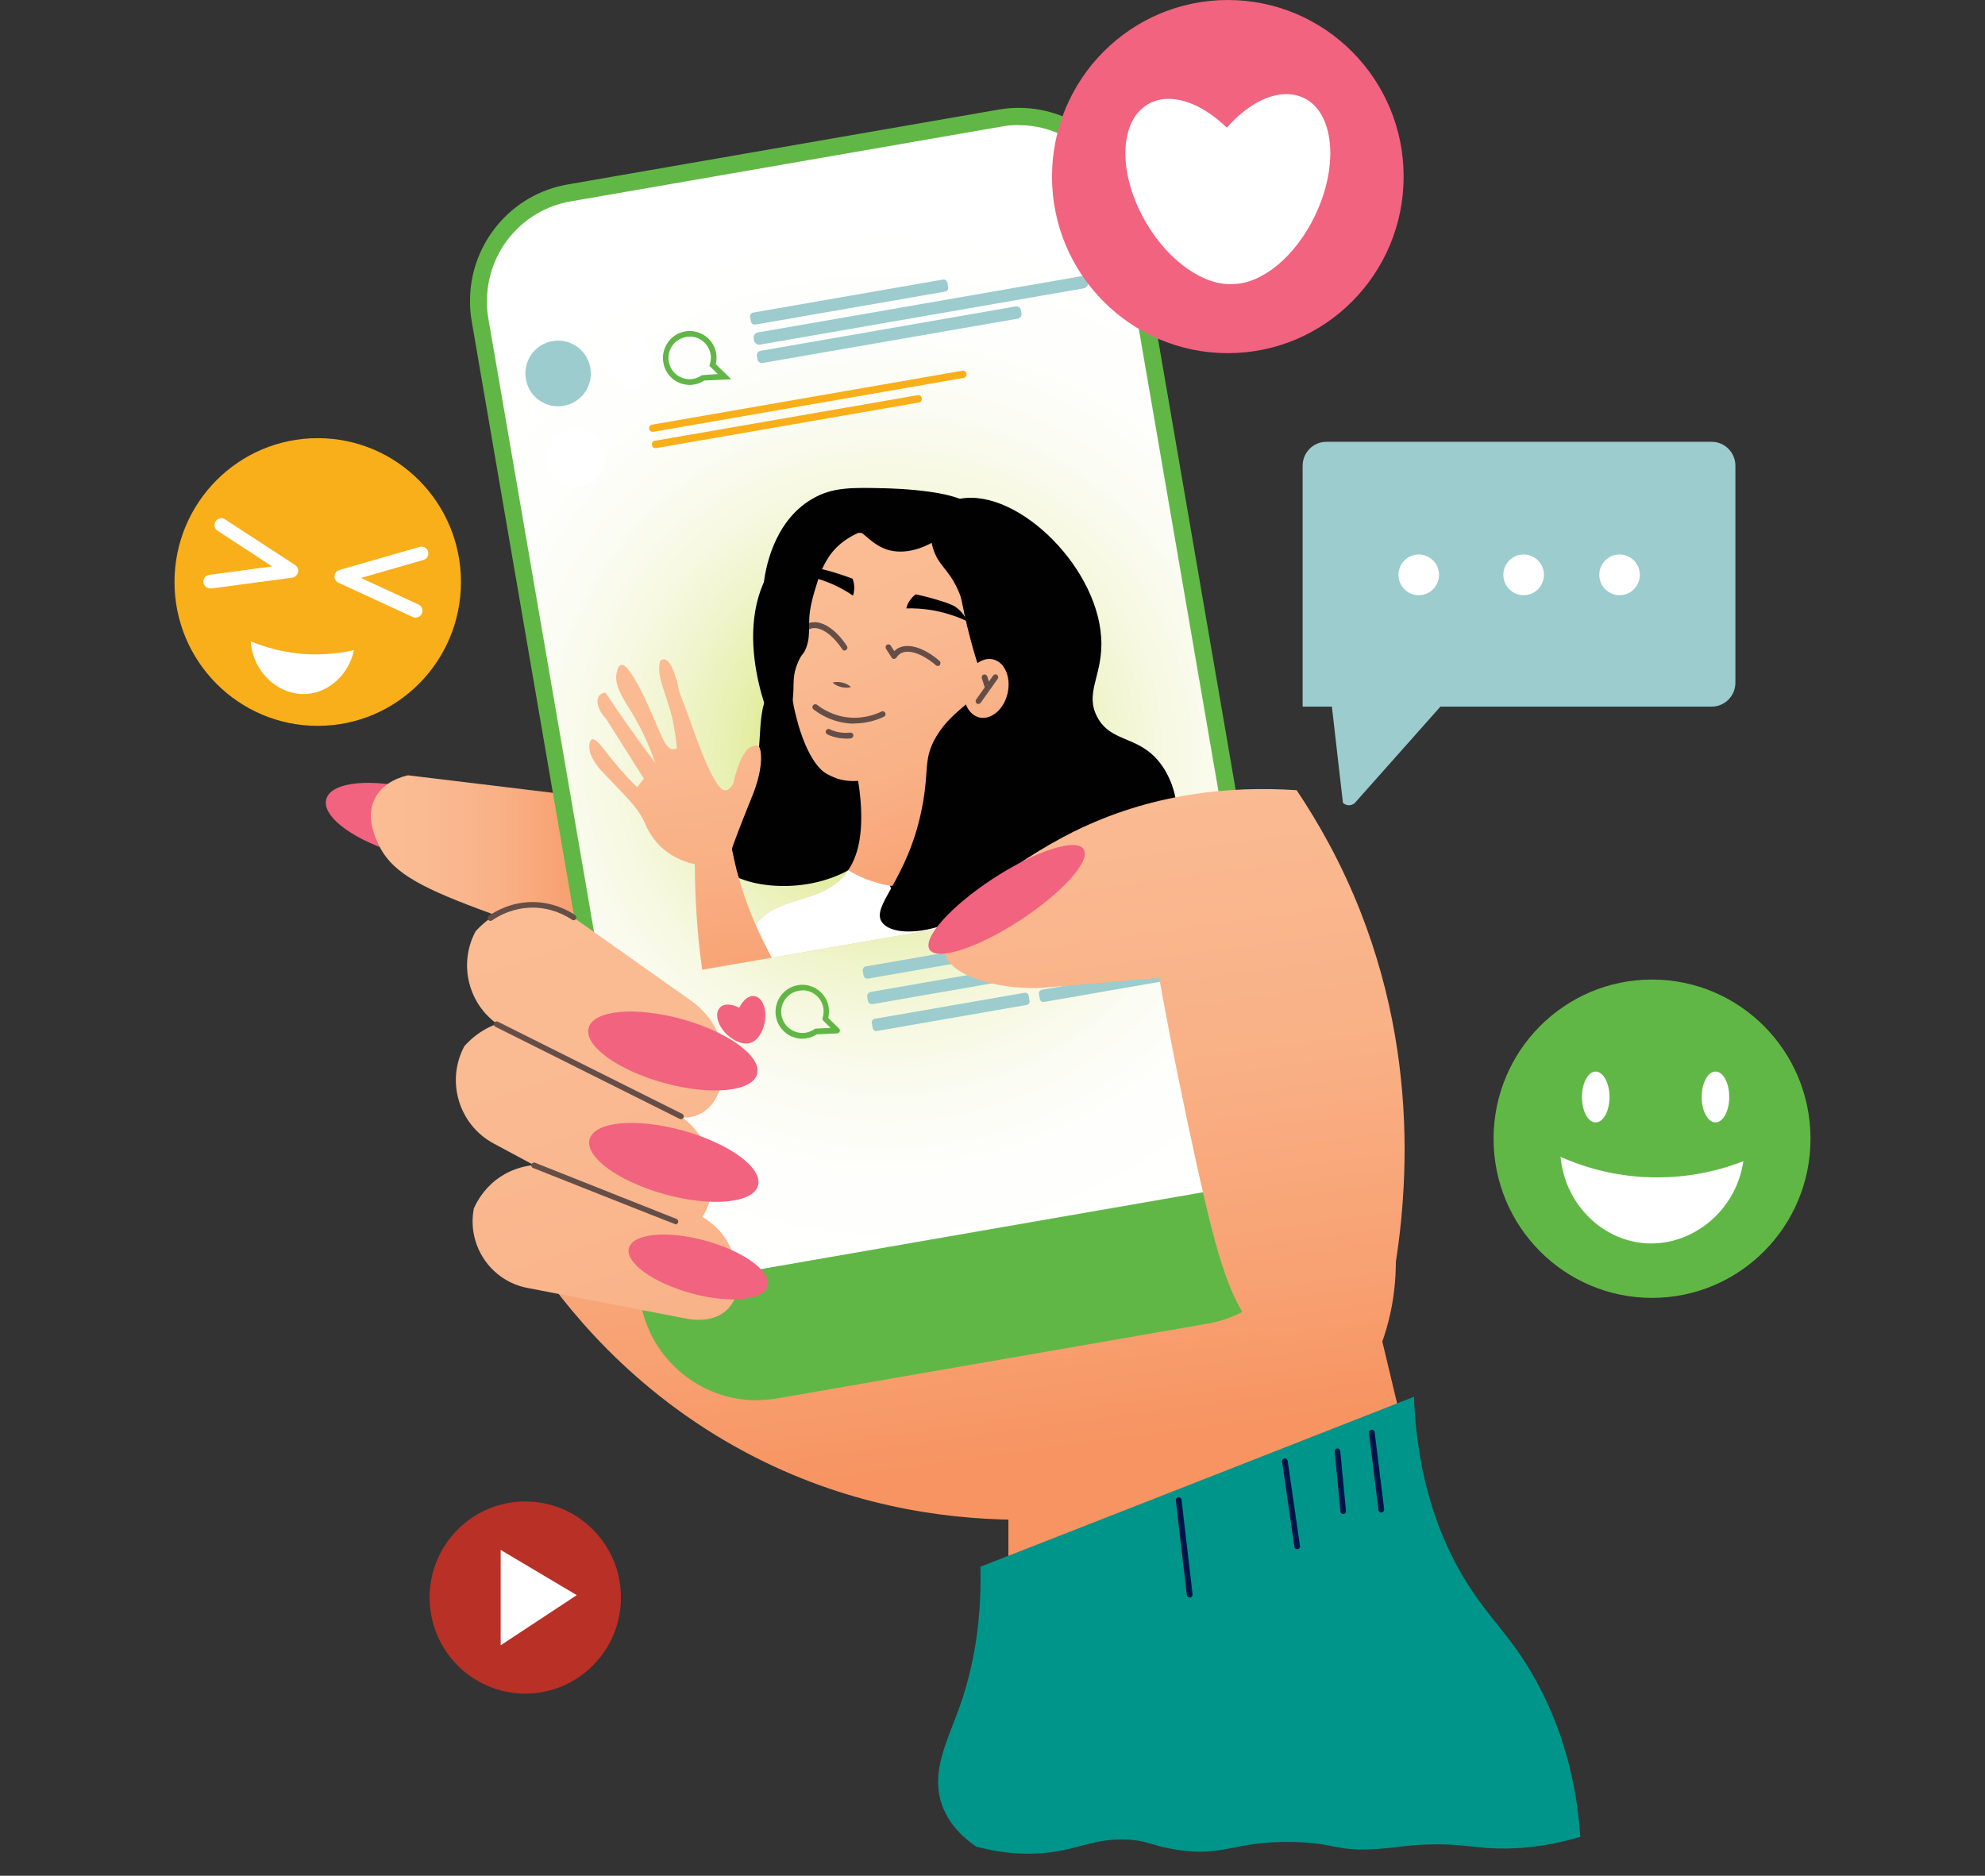 <svg width="91" height="86" viewBox="0 0 91 86" fill="none" xmlns="http://www.w3.org/2000/svg">
<rect x="0" y="0" width="91" height="86" fill="#333333" stroke="none"/>
<path d="M24.081 77.651C26.503 77.651 28.467 75.678 28.467 73.245C28.467 70.812 26.503 68.84 24.081 68.84C21.659 68.84 19.695 70.812 19.695 73.245C19.695 75.678 21.659 77.651 24.081 77.651Z" fill="#B83026"/>
<path d="M26.441 73.136C25.28 73.902 24.113 74.669 22.953 75.435V71.062C24.113 71.751 25.28 72.447 26.441 73.136Z" fill="white"/>
<path d="M60.808 20.256C60.206 20.256 59.718 20.746 59.718 21.351V32.398H61.059C61.225 33.866 61.398 35.341 61.565 36.809C61.584 36.829 61.706 36.938 61.879 36.919C62.007 36.906 62.091 36.835 62.116 36.809C63.425 35.341 64.726 33.866 66.034 32.398H78.467C79.07 32.398 79.557 31.908 79.557 31.303V21.351C79.557 20.746 79.07 20.256 78.467 20.256H60.802H60.808Z" fill="#9CCCCD"/>
<path d="M65.97 26.356C65.97 26.871 65.553 27.29 65.04 27.29C64.527 27.29 64.111 26.871 64.111 26.356C64.111 25.841 64.527 25.422 65.04 25.422C65.553 25.422 65.97 25.841 65.97 26.356Z" fill="white"/>
<path d="M69.849 27.29C70.363 27.29 70.779 26.872 70.779 26.356C70.779 25.84 70.363 25.422 69.849 25.422C69.336 25.422 68.919 25.84 68.919 26.356C68.919 26.872 69.336 27.29 69.849 27.29Z" fill="white"/>
<path d="M75.177 26.356C75.177 26.871 74.761 27.29 74.248 27.29C73.735 27.29 73.318 26.871 73.318 26.356C73.318 25.841 73.735 25.422 74.248 25.422C74.761 25.422 75.177 25.841 75.177 26.356Z" fill="white"/>
<path d="M22.677 38.761C22.459 39.573 20.548 39.753 18.419 39.167C16.284 38.581 14.732 37.454 14.957 36.642C15.175 35.831 17.086 35.65 19.214 36.236C21.35 36.822 22.901 37.95 22.677 38.761Z" fill="#F1637F"/>
<path d="M54.037 68.775C51.736 69.368 43.086 71.313 34.225 66.611C28.909 63.79 25.831 59.81 24.35 57.568C28.23 56.976 32.109 56.383 35.988 55.791L51.998 53.008C55.769 53.292 59.532 53.569 63.303 53.852C63.591 54.644 64.854 58.412 63.001 62.412C60.469 67.867 54.448 68.724 54.044 68.775H54.037Z" fill="url(#paint0_linear_4_1205)"/>
<path d="M27.877 43.566C25.472 42.928 23.478 42.252 21.952 41.679C19.093 40.61 17.9 39.92 17.336 38.684C17.175 38.336 16.765 37.434 17.188 36.603C17.592 35.805 18.509 35.592 18.708 35.547C21.42 35.876 24.132 36.204 26.845 36.532C27.191 38.871 27.531 41.215 27.877 43.553V43.566Z" fill="url(#paint1_linear_4_1205)"/>
<path d="M51.652 9.513L59.398 54.483C59.872 57.221 58.038 59.829 55.307 60.306L35.545 63.739C32.821 64.215 30.224 62.373 29.756 59.636L22.01 14.666C21.959 14.357 21.933 14.047 21.939 13.745C21.965 11.362 23.677 9.268 26.088 8.85L45.849 5.417C48.273 4.998 50.581 6.389 51.409 8.624C51.524 8.908 51.601 9.204 51.652 9.513Z" fill="url(#paint2_radial_4_1205)"/>
<path d="M34.686 64.203C32.109 64.203 29.82 62.335 29.364 59.7L21.625 14.73C21.561 14.376 21.542 14.047 21.548 13.726C21.58 11.123 23.459 8.901 26.024 8.457L45.785 5.024C48.344 4.579 50.876 6.035 51.774 8.483C51.889 8.772 51.973 9.088 52.037 9.442L59.782 54.412C60.289 57.362 58.314 60.177 55.371 60.686L35.61 64.119C35.302 64.17 34.994 64.196 34.686 64.196V64.203ZM46.709 5.732C46.446 5.732 46.183 5.752 45.914 5.803L26.152 9.236C23.959 9.616 22.35 11.516 22.324 13.751C22.311 14.028 22.337 14.299 22.388 14.601L30.134 59.572C30.57 62.09 32.962 63.79 35.475 63.352L55.236 59.919C57.75 59.481 59.443 57.072 59.007 54.554L51.261 9.584C51.21 9.281 51.133 9.017 51.037 8.772C50.357 6.924 48.607 5.739 46.702 5.739L46.709 5.732Z" fill="#61B746"/>
<path d="M41.791 34.832C41.951 37.016 40.579 38.986 38.88 39.908C36.507 41.196 33.25 40.584 32.821 39.341C32.538 38.542 33.68 38.22 34.411 36.114C35.187 33.866 34.43 32.662 35.59 31.18C35.853 30.845 36.366 30.188 37.168 30.027C39.002 29.667 41.592 32.088 41.797 34.832H41.791Z" fill="#010101"/>
<path d="M50.665 41.254L34 44.152C34.032 43.637 34.167 43.057 34.526 42.529C34.565 42.477 34.597 42.432 34.641 42.387C34.744 42.252 34.853 42.136 34.975 42.033C36.026 41.144 37.54 41.312 38.559 40.3L38.61 40.249C38.707 40.146 38.796 40.036 38.88 39.901C39.232 39.392 39.495 38.613 39.482 37.402C39.482 36.945 39.438 36.41 39.341 35.805C39.303 35.592 39.264 35.373 39.219 35.141C39.636 34.935 40.104 34.665 40.579 34.317C40.938 34.053 41.239 33.789 41.509 33.518C42.137 32.913 42.579 32.301 42.881 31.805C42.958 32.372 43.035 32.932 43.112 33.492C43.15 33.789 43.182 34.079 43.227 34.368C43.24 34.478 43.259 34.594 43.272 34.703C43.573 37.621 44.516 38.761 45.388 39.231C46.651 39.901 47.972 39.321 49.273 39.953C49.427 40.023 49.575 40.107 49.722 40.217C50.133 40.507 50.44 40.874 50.665 41.247V41.254Z" fill="url(#paint3_linear_4_1205)"/>
<path d="M40.675 41.563C40.611 41.621 40.521 41.698 40.393 41.775C39.983 42.033 39.611 42.033 39.354 42.027C38.418 42.014 37.553 41.917 37.258 41.879C37.918 41.84 38.585 41.795 39.245 41.756L40.669 41.563H40.675Z" fill="#001449"/>
<path d="M50.665 41.254L34 44.152C34.032 43.637 34.167 43.057 34.526 42.529C34.565 42.477 34.597 42.432 34.641 42.387C34.744 42.252 34.853 42.136 34.975 42.033C36.026 41.144 37.54 41.312 38.559 40.3L38.61 40.249C38.707 40.146 38.796 40.036 38.88 39.901C39.303 40.152 39.963 40.468 40.797 40.61C41.13 40.674 41.489 40.7 41.868 40.687C42.297 40.674 42.695 40.61 43.067 40.513C44.029 40.255 44.817 39.746 45.407 39.238C46.645 39.895 47.965 39.315 49.273 39.946C49.427 40.017 49.575 40.101 49.722 40.21C50.133 40.5 50.44 40.867 50.665 41.241V41.254Z" fill="white"/>
<path d="M35.385 43.907L32.192 44.461C31.948 42.735 31.859 41.105 31.852 39.618C31.852 38.974 31.865 38.362 31.897 37.782C32.372 37.666 32.846 37.544 33.321 37.421C33.34 37.563 33.359 37.763 33.391 38.001C33.43 38.265 33.481 38.581 33.551 38.922C33.59 39.102 33.635 39.283 33.673 39.483C33.731 39.753 33.795 40.004 33.872 40.249C34.09 41.041 34.353 41.737 34.635 42.387C34.872 42.922 35.116 43.418 35.379 43.907H35.385Z" fill="url(#paint4_linear_4_1205)"/>
<path d="M34.782 34.22C34.68 34.124 34.494 34.214 34.404 34.252C34.346 34.291 34.141 34.394 33.904 34.974C33.814 35.186 33.705 35.502 33.622 35.914C33.481 36.185 33.333 36.23 33.231 36.236C33.103 36.23 32.712 36.088 31.762 33.389C31.762 33.389 31.461 32.539 31.141 31.721C31.121 31.605 30.865 30.24 30.435 30.227C30.384 30.227 30.326 30.24 30.262 30.298C30.166 30.665 30.236 31.019 30.365 31.444C30.493 31.863 30.685 32.352 30.833 32.99C30.897 33.293 30.98 33.744 31.032 34.304C30.987 34.33 30.91 34.355 30.807 34.349C30.416 34.259 30.236 33.409 29.614 32.133C29.358 31.586 28.787 30.42 28.473 30.485C28.371 30.504 28.319 30.671 28.3 30.736C28.076 31.38 28.589 32.043 29.012 32.752C29.307 33.248 29.698 33.988 30.044 34.987C29.621 34.426 29.198 33.84 28.768 33.235C28.416 32.732 28.076 32.236 27.749 31.747C27.576 31.786 27.499 31.863 27.466 31.902C27.3 32.127 27.409 32.571 27.794 32.971C28.371 33.879 28.941 34.794 29.518 35.702C29.409 35.837 29.307 35.966 29.211 36.095C28.634 35.534 28.204 35.006 27.902 34.626C27.601 34.246 27.306 33.834 27.133 33.898C27.011 33.95 27.011 34.227 27.018 34.252C27.018 34.581 27.197 34.89 27.531 35.302C28.326 36.114 28.89 36.726 28.999 36.861C29.108 36.99 29.204 37.125 29.204 37.125C29.223 37.151 29.256 37.19 29.288 37.241C29.307 37.273 29.377 37.383 29.454 37.512C29.544 37.679 29.557 37.73 29.627 37.892C29.627 37.892 29.698 38.04 29.845 38.272C30.987 40.094 33.596 39.792 33.385 39.431C33.59 38.684 34.488 36.494 34.488 36.494C35.045 35.116 34.898 34.33 34.782 34.214V34.22Z" fill="url(#paint5_linear_4_1205)"/>
<path d="M36.373 31.006C36.212 31.779 36.373 32.391 36.584 33.177C36.623 33.319 37.078 34.987 37.873 35.463C38.155 35.631 38.456 35.721 38.456 35.721C38.662 35.779 38.867 35.805 39.078 35.811C39.329 35.818 41.31 35.747 42.971 34.562C45.029 33.093 47.234 29.467 45.753 26.71C44.836 25.01 42.938 24.417 42.175 24.224C42.092 24.205 41.996 24.192 41.887 24.172C41.887 24.172 41.477 24.108 41.085 24.108C39.662 24.102 38.771 24.714 38.771 24.714C37.911 25.306 37.52 26.311 37.322 27.142C37.283 27.303 37.251 27.457 37.225 27.599C37.193 27.76 37.168 27.908 37.148 28.037C37.084 28.417 37.078 28.675 36.95 29.222C36.719 30.195 36.495 30.401 36.366 31.006H36.373Z" fill="url(#paint6_linear_4_1205)"/>
<path d="M42.99 30.536C42.99 30.536 42.926 30.523 42.906 30.504C42.278 29.963 41.63 29.744 41.271 29.969C41.207 30.014 41.143 30.072 41.098 30.15C41.073 30.188 41.021 30.201 40.989 30.214C40.944 30.214 40.906 30.195 40.88 30.156C40.791 30.021 40.707 29.886 40.617 29.744C40.579 29.686 40.598 29.602 40.656 29.564C40.72 29.525 40.797 29.544 40.835 29.602C40.887 29.686 40.944 29.77 40.996 29.853C41.041 29.808 41.085 29.776 41.13 29.744C41.586 29.454 42.349 29.673 43.073 30.304C43.124 30.349 43.131 30.433 43.086 30.491C43.06 30.523 43.022 30.536 42.99 30.536Z" fill="#654E47"/>
<path d="M38.726 29.834C38.681 29.834 38.642 29.815 38.617 29.776C38.162 29.087 37.597 28.701 37.187 28.816C37.11 28.842 37.039 28.881 36.969 28.945C36.937 28.977 36.892 28.99 36.847 28.977C36.802 28.965 36.77 28.932 36.757 28.887L36.616 28.424C36.597 28.353 36.636 28.282 36.7 28.256C36.77 28.237 36.841 28.275 36.86 28.34L36.95 28.63C37.001 28.597 37.052 28.578 37.11 28.559C37.629 28.398 38.303 28.823 38.828 29.622C38.867 29.68 38.848 29.763 38.79 29.802C38.771 29.815 38.745 29.821 38.719 29.821L38.726 29.834Z" fill="#654E47"/>
<path d="M44.343 28.488C43.996 28.32 43.496 28.127 42.881 28.005C42.355 27.902 41.893 27.883 41.547 27.895C41.566 27.825 41.592 27.747 41.63 27.663C41.733 27.464 41.874 27.329 41.977 27.251C42.393 27.335 42.74 27.432 42.99 27.509C43.599 27.689 43.753 27.786 43.855 27.863C44.131 28.069 44.272 28.327 44.343 28.494V28.488Z" fill="#010101"/>
<path d="M37.54 26.066C37.501 26.227 37.469 26.382 37.444 26.523C37.597 26.569 37.751 26.62 37.918 26.684C38.418 26.878 38.816 27.11 39.104 27.309C39.13 27.238 39.149 27.161 39.155 27.064C39.181 26.839 39.13 26.652 39.085 26.53C38.681 26.382 38.341 26.272 38.091 26.201C37.847 26.131 37.674 26.092 37.54 26.066Z" fill="#010101"/>
<path d="M39.014 31.502C38.892 31.386 38.758 31.335 38.617 31.296C38.476 31.264 38.328 31.251 38.168 31.296C38.29 31.412 38.425 31.464 38.566 31.502C38.707 31.534 38.854 31.547 39.014 31.502Z" fill="#654E47"/>
<path d="M38.758 33.86C38.578 33.86 38.405 33.834 38.239 33.789C38.13 33.757 38.02 33.718 37.924 33.666C37.86 33.634 37.835 33.557 37.867 33.492C37.899 33.428 37.976 33.402 38.04 33.434C38.123 33.48 38.219 33.512 38.309 33.538C38.521 33.596 38.745 33.615 38.976 33.589C39.046 33.583 39.111 33.634 39.123 33.705C39.13 33.776 39.078 33.84 39.008 33.853C38.925 33.866 38.841 33.866 38.764 33.866L38.758 33.86Z" fill="#654E47"/>
<path d="M41.868 40.7C41.752 40.957 41.528 41.099 41.297 41.06C40.97 41.009 40.803 40.635 40.791 40.61L41.861 40.693L41.868 40.7Z" fill="#001449"/>
<path d="M41.951 41.421C42.06 41.46 42.22 41.505 42.425 41.544C43.105 41.672 43.657 41.569 44.041 41.492C45.426 41.215 46.696 40.867 47.119 40.751L44.125 41.196L41.951 41.415V41.421Z" fill="#001449"/>
<path d="M39.168 33.177C38.995 33.177 38.809 33.164 38.617 33.125C38.142 33.035 37.687 32.829 37.296 32.526C37.238 32.481 37.225 32.398 37.27 32.34C37.315 32.282 37.399 32.269 37.456 32.314C37.815 32.591 38.232 32.778 38.662 32.861C39.45 33.009 40.098 32.778 40.412 32.623C40.476 32.591 40.553 32.623 40.585 32.687C40.617 32.752 40.585 32.829 40.521 32.861C40.252 32.99 39.765 33.17 39.162 33.17L39.168 33.177Z" fill="#654E47"/>
<path d="M43.875 23.625C44.029 24.057 42.509 25.422 41.066 25.28C39.822 25.158 39.547 24.012 38.405 23.921C36.931 23.799 35.687 25.577 35.481 25.873C33.359 28.907 35.404 33.306 35.623 33.75C35.988 33.215 36.167 32.745 36.264 32.417C36.495 31.631 36.232 31.161 36.584 30.356C36.77 29.931 36.828 30.047 36.963 29.686C37.206 29.016 36.982 28.649 37.2 27.663C37.238 27.483 37.283 27.316 37.328 27.155C37.475 26.684 37.553 26.388 37.681 26.105C37.783 25.892 37.924 25.596 38.174 25.293C38.546 24.849 38.957 24.63 39.162 24.52C40.322 23.909 43.676 23.045 43.881 23.631L43.875 23.625Z" fill="#010101"/>
<path d="M44.618 23.406C44.695 23.921 43.695 24.61 42.772 24.855C41.457 25.197 40.681 24.533 39.514 24.437C38.482 24.353 36.988 24.688 35.02 26.691C35.084 26.195 35.417 23.953 37.206 22.891C38.149 22.324 39.066 22.35 40.598 22.388C40.912 22.395 44.477 22.485 44.625 23.413L44.618 23.406Z" fill="#010101"/>
<path d="M53.23 39.753C52.364 40.526 51.389 40.526 51.389 40.526C50.466 40.487 50.081 39.792 49.273 39.965C48.632 40.107 48.594 40.603 48.017 40.629C47.35 40.661 47.132 39.869 46.491 39.843C45.766 39.817 45.503 40.854 44.599 41.634C43.272 42.78 40.989 43.025 40.444 42.297C39.88 41.55 41.618 40.384 42.272 37.022C42.611 35.27 42.31 34.794 42.926 33.763C43.746 32.398 44.843 32.262 44.965 31.135C45.003 30.762 44.881 30.813 44.458 29.183C44.041 27.599 44.169 27.599 43.913 27.039C43.458 26.04 43.009 25.95 42.759 25.094C42.573 24.45 42.644 23.87 42.721 23.49C43.073 23.206 43.503 22.962 44.022 22.865C46.696 22.382 50.498 26.137 50.492 29.531C50.492 31.045 49.735 31.799 50.299 32.868C50.928 34.066 52.172 33.699 53.165 34.961C54.326 36.436 54.166 38.89 53.223 39.734L53.23 39.753Z" fill="#010101"/>
<path d="M46.189 31.799C46.016 32.533 45.433 33.022 44.894 32.894C44.355 32.765 44.06 32.063 44.234 31.328C44.407 30.594 44.99 30.105 45.529 30.233C46.068 30.362 46.362 31.064 46.189 31.799Z" fill="url(#paint7_linear_4_1205)"/>
<path d="M44.856 32.282C44.856 32.282 44.804 32.275 44.779 32.256C44.721 32.211 44.708 32.133 44.747 32.075L45.529 30.974C45.574 30.916 45.651 30.897 45.708 30.942C45.766 30.987 45.779 31.064 45.74 31.122L44.958 32.224C44.933 32.262 44.894 32.275 44.849 32.275L44.856 32.282Z" fill="#654E47"/>
<path d="M45.272 31.625C45.215 31.625 45.163 31.592 45.151 31.534L45.01 31.096C44.99 31.026 45.022 30.955 45.093 30.929C45.163 30.91 45.234 30.942 45.26 31.013L45.401 31.451C45.42 31.522 45.388 31.592 45.317 31.618C45.304 31.618 45.292 31.625 45.279 31.625H45.272Z" fill="#654E47"/>
<path d="M27.717 20.785C27.838 21.506 27.358 22.189 26.639 22.318C25.921 22.44 25.242 21.957 25.113 21.235C24.991 20.514 25.472 19.831 26.191 19.703C26.909 19.58 27.588 20.063 27.717 20.785Z" fill="white"/>
<path d="M44.176 17.326L29.948 19.799C29.858 19.812 29.768 19.754 29.756 19.664C29.743 19.574 29.8 19.484 29.89 19.471L44.118 16.997C44.208 16.985 44.298 17.043 44.311 17.133C44.323 17.223 44.266 17.313 44.176 17.326Z" fill="#F9AF1A"/>
<path d="M42.131 18.453L30.07 20.546C29.986 20.559 29.903 20.501 29.89 20.418C29.871 20.308 29.929 20.224 30.012 20.211L42.073 18.118C42.156 18.105 42.24 18.163 42.252 18.247C42.272 18.356 42.214 18.44 42.131 18.453Z" fill="#F9AF1A"/>
<path d="M48.393 42.797L39.7 44.308C39.602 44.325 39.536 44.418 39.553 44.517L39.588 44.72C39.605 44.818 39.698 44.884 39.796 44.867L48.489 43.355C48.587 43.338 48.653 43.245 48.636 43.147L48.601 42.944C48.584 42.845 48.491 42.78 48.393 42.797Z" fill="#9CCCCD"/>
<path d="M51.386 43.484L39.925 45.477C39.813 45.496 39.738 45.603 39.758 45.715L39.784 45.867C39.803 45.979 39.909 46.055 40.021 46.035L51.482 44.042C51.593 44.023 51.668 43.916 51.649 43.804L51.623 43.652C51.603 43.54 51.497 43.465 51.386 43.484Z" fill="#9CCCCD"/>
<path d="M46.971 45.517L40.097 46.712C40.01 46.727 39.951 46.811 39.966 46.898L40.008 47.139C40.023 47.227 40.106 47.286 40.193 47.271L47.067 46.075C47.154 46.06 47.213 45.977 47.198 45.889L47.156 45.648C47.141 45.56 47.058 45.502 46.971 45.517Z" fill="#9CCCCD"/>
<path d="M54.634 44.185L47.76 45.38C47.673 45.395 47.615 45.479 47.63 45.566L47.671 45.808C47.686 45.895 47.769 45.954 47.856 45.939L54.73 44.744C54.818 44.728 54.876 44.645 54.861 44.557L54.819 44.316C54.804 44.229 54.721 44.17 54.634 44.185Z" fill="#9CCCCD"/>
<path d="M51.871 43.398L56.092 42.664C56.161 42.652 56.228 42.699 56.24 42.769L56.293 43.073C56.305 43.143 56.258 43.21 56.188 43.222L51.968 43.956C51.898 43.968 51.831 43.921 51.819 43.851L51.767 43.546C51.755 43.477 51.802 43.41 51.871 43.398Z" fill="#4A3EE1"/>
<path d="M55.887 41.557L49.045 42.746C48.968 42.76 48.917 42.833 48.93 42.91L48.957 43.069C48.971 43.146 49.044 43.198 49.12 43.184L55.963 41.995C56.039 41.981 56.091 41.908 56.078 41.831L56.05 41.672C56.037 41.595 55.964 41.543 55.887 41.557Z" fill="#4A3EE1"/>
<path d="M34.603 45.672C34.334 45.627 34.058 45.846 33.891 46.207C33.545 46.02 33.186 46.001 33 46.2C32.75 46.471 32.897 47.025 33.333 47.437C33.693 47.778 34.129 47.913 34.411 47.81C34.699 47.727 34.968 47.353 35.058 46.87C35.167 46.278 34.956 45.736 34.597 45.672H34.603Z" fill="#F1637F"/>
<path d="M36.783 47.624C36.193 47.624 35.674 47.199 35.571 46.6C35.456 45.93 35.905 45.286 36.571 45.17C36.898 45.112 37.219 45.189 37.488 45.376C37.758 45.569 37.937 45.852 37.989 46.175C38.014 46.336 38.008 46.503 37.969 46.67L38.463 47.154C38.501 47.192 38.514 47.244 38.495 47.295C38.476 47.347 38.431 47.379 38.38 47.379L37.444 47.424C37.302 47.514 37.148 47.579 36.988 47.604C36.918 47.617 36.847 47.624 36.777 47.624H36.783ZM36.783 45.414C36.725 45.414 36.674 45.414 36.616 45.427C36.09 45.517 35.731 46.026 35.828 46.554C35.917 47.083 36.43 47.437 36.95 47.347C37.084 47.321 37.213 47.27 37.334 47.186C37.354 47.173 37.379 47.166 37.405 47.16L38.078 47.128L37.745 46.799C37.706 46.767 37.694 46.715 37.713 46.664C37.758 46.509 37.77 46.361 37.745 46.213C37.7 45.956 37.559 45.73 37.347 45.582C37.181 45.466 36.988 45.402 36.789 45.402L36.783 45.414Z" fill="#61B746"/>
<path d="M32.224 46.844C32.365 47.662 31.82 48.442 31 48.583C30.179 48.725 29.409 48.178 29.268 47.353C29.127 46.529 29.672 45.756 30.493 45.614C31.307 45.472 32.083 46.02 32.224 46.844Z" fill="#4A3EE1"/>
<path d="M34.537 14.329L43.224 12.819C43.326 12.801 43.416 12.87 43.432 12.966L43.466 13.162C43.483 13.264 43.414 13.354 43.32 13.371L34.632 14.881C34.531 14.899 34.441 14.829 34.425 14.734L34.391 14.538C34.373 14.436 34.443 14.346 34.537 14.329Z" fill="#9CCCCD"/>
<path d="M49.594 12.66L34.747 15.242C34.618 15.264 34.531 15.388 34.554 15.517L34.569 15.606C34.591 15.736 34.714 15.823 34.843 15.8L49.69 13.219C49.819 13.196 49.906 13.073 49.884 12.943L49.868 12.854C49.846 12.725 49.723 12.638 49.594 12.66Z" fill="#9CCCCD"/>
<path d="M46.558 14.051L34.87 16.084C34.755 16.104 34.678 16.214 34.697 16.329L34.721 16.469C34.741 16.585 34.851 16.662 34.966 16.642L46.654 14.61C46.77 14.59 46.847 14.48 46.827 14.364L46.803 14.225C46.783 14.109 46.673 14.031 46.558 14.051Z" fill="#9CCCCD"/>
<path d="M29.435 15.696C29.166 15.651 28.89 15.87 28.723 16.231C28.377 16.044 28.018 16.025 27.832 16.224C27.582 16.495 27.729 17.049 28.165 17.461C28.524 17.802 28.96 17.938 29.243 17.835C29.531 17.751 29.8 17.377 29.89 16.894C29.999 16.302 29.788 15.761 29.429 15.696H29.435Z" fill="white"/>
<path d="M31.615 17.648C31.365 17.648 31.121 17.571 30.91 17.422C30.64 17.229 30.461 16.946 30.41 16.624C30.294 15.954 30.743 15.31 31.41 15.194C32.077 15.078 32.718 15.529 32.833 16.199C32.859 16.36 32.852 16.527 32.814 16.695L33.526 17.39L32.288 17.448C32.147 17.538 31.993 17.603 31.833 17.629C31.762 17.642 31.692 17.648 31.621 17.648H31.615ZM31.615 15.439C31.564 15.439 31.506 15.439 31.448 15.452C30.922 15.542 30.564 16.051 30.66 16.579C30.704 16.836 30.846 17.062 31.057 17.21C31.269 17.358 31.532 17.416 31.782 17.371C31.916 17.345 32.045 17.294 32.166 17.21C32.199 17.191 32.91 17.152 32.91 17.152L32.519 16.772L32.545 16.695C32.59 16.54 32.602 16.392 32.577 16.244C32.493 15.767 32.083 15.432 31.621 15.432L31.615 15.439Z" fill="#61B746"/>
<path d="M27.063 16.869C27.204 17.687 26.659 18.466 25.838 18.608C25.024 18.749 24.248 18.202 24.107 17.377C23.966 16.559 24.511 15.78 25.331 15.638C26.146 15.497 26.922 16.044 27.063 16.869Z" fill="#9CCCCD"/>
<path d="M59.302 53.942L59.398 54.483C59.872 57.221 58.038 59.829 55.307 60.306L35.545 63.739C32.821 64.215 30.224 62.373 29.756 59.636L29.659 59.095L59.302 53.942Z" fill="#61B746"/>
<path d="M53.14 44.835C51.402 44.983 49.664 45.131 47.927 45.279C46.196 45.427 43.669 44.893 43.304 43.733C42.81 42.162 46.51 39.489 49.171 38.156C52.742 36.371 56.391 36.024 59.443 36.23C60.475 37.769 61.507 39.611 62.36 41.775C65.412 49.524 64.348 56.731 63.501 60.402C62.835 61.201 62.161 61.993 61.495 62.792C60.712 62.715 59.539 62.489 58.423 61.723C56.621 60.48 55.993 58.502 54.865 53.414C54.32 50.941 53.723 48.062 53.14 44.828V44.835Z" fill="url(#paint8_linear_4_1205)"/>
<path d="M29.967 50.831L23.145 47.166C21.548 46.31 20.946 44.313 21.798 42.709C22.029 42.445 22.51 41.969 23.273 41.692C24.485 41.254 25.549 41.634 25.844 41.75C27.806 43.141 29.768 44.526 31.73 45.917C32.032 46.142 32.795 46.767 33.071 47.843C33.34 48.912 33.167 50.593 32.032 51.102C31.141 51.501 30.153 50.941 29.967 50.831Z" fill="url(#paint9_linear_4_1205)"/>
<path d="M29.454 56.093L22.632 52.429C21.035 51.572 20.433 49.575 21.285 47.971C21.516 47.707 21.997 47.231 22.76 46.954C23.972 46.516 25.036 46.896 25.331 47.012C27.293 48.403 29.256 49.788 31.218 51.179C31.519 51.404 32.282 52.029 32.558 53.105C32.827 54.174 32.654 55.855 31.519 56.364C30.628 56.763 29.64 56.203 29.454 56.093Z" fill="url(#paint10_linear_4_1205)"/>
<path d="M31.346 60.435L24.177 59.05C22.497 58.728 21.401 57.098 21.721 55.411C21.856 55.108 22.157 54.541 22.767 54.077C23.735 53.343 24.799 53.382 25.101 53.408C27.255 54.11 29.409 54.805 31.564 55.507C31.897 55.623 32.763 55.977 33.308 56.866C33.846 57.755 34.167 59.32 33.282 60.093C32.59 60.705 31.544 60.48 31.346 60.428V60.435Z" fill="url(#paint11_linear_4_1205)"/>
<path d="M67.586 79.126C60.469 79.905 53.351 80.685 46.228 81.464C46.228 76.859 46.228 72.254 46.228 67.648C51.851 65.214 57.468 62.773 63.091 60.338C64.585 66.599 66.085 72.865 67.579 79.126H67.586Z" fill="url(#paint12_linear_4_1205)"/>
<path d="M49.677 38.935C50.017 39.463 48.716 40.919 46.766 42.194C44.817 43.463 42.958 44.068 42.618 43.54C42.278 43.012 43.58 41.556 45.529 40.281C47.478 39.012 49.337 38.407 49.677 38.935Z" fill="#F1637F"/>
<path d="M34.706 49.247C34.488 50.058 32.577 50.239 30.448 49.653C28.313 49.066 26.761 47.939 26.986 47.128C27.204 46.316 29.114 46.136 31.243 46.722C33.378 47.308 34.93 48.435 34.706 49.247Z" fill="#F1637F"/>
<path d="M34.75 54.354C34.532 55.166 32.622 55.346 30.493 54.76C28.358 54.174 26.806 53.047 27.03 52.235C27.248 51.424 29.159 51.243 31.288 51.83C33.417 52.416 34.975 53.543 34.75 54.354Z" fill="#F1637F"/>
<path d="M35.193 58.96C35.013 59.623 33.442 59.778 31.686 59.294C29.929 58.812 28.653 57.884 28.832 57.221C29.012 56.557 30.583 56.403 32.34 56.886C34.096 57.369 35.372 58.296 35.193 58.96Z" fill="#F1637F"/>
<path d="M31.218 51.314C31.218 51.314 31.179 51.314 31.16 51.301L22.709 47.076C22.645 47.044 22.619 46.967 22.651 46.902C22.683 46.838 22.767 46.812 22.824 46.844L31.275 51.07C31.339 51.102 31.365 51.179 31.333 51.243C31.307 51.288 31.262 51.314 31.218 51.314Z" fill="#654E47"/>
<path d="M30.967 56.132C30.922 56.126 24.434 53.549 24.434 53.549C24.37 53.523 24.331 53.446 24.363 53.382C24.389 53.317 24.472 53.285 24.53 53.311L31.012 55.887C31.076 55.913 31.115 55.99 31.083 56.055C31.064 56.106 31.012 56.139 30.961 56.139L30.967 56.132Z" fill="#654E47"/>
<path d="M22.491 42.226C22.452 42.226 22.407 42.207 22.382 42.168C22.343 42.11 22.356 42.027 22.414 41.988C22.747 41.756 23.44 41.37 24.382 41.357C25.338 41.357 26.03 41.73 26.364 41.956C26.421 41.994 26.441 42.078 26.402 42.136C26.364 42.194 26.28 42.213 26.223 42.168C25.915 41.962 25.274 41.614 24.415 41.614C23.517 41.621 22.876 41.981 22.568 42.194C22.549 42.207 22.517 42.22 22.491 42.22V42.226Z" fill="#654E47"/>
<path d="M72.465 84.214C70.689 84.742 69.278 84.794 68.291 84.736C67.49 84.691 67.073 84.575 65.97 84.562C64.617 84.556 64.085 84.717 63.033 84.781C61.206 84.891 61.219 84.485 59.237 84.453C56.519 84.407 56.108 85.168 53.884 84.8C52.729 84.614 52.627 84.375 51.601 84.343C50.158 84.298 49.543 84.755 48.145 84.929C47.382 85.026 46.234 85.058 44.753 84.665C44.208 84.291 43.516 83.686 43.188 82.765C42.65 81.258 43.426 79.834 43.971 78.314C44.496 76.852 45.022 74.714 44.945 71.835C51.569 69.239 58.199 66.644 64.822 64.041C64.963 67.861 66.015 70.437 66.964 72.099C68.156 74.179 69.214 74.862 70.426 77.071C71.907 79.77 72.324 82.404 72.446 84.208L72.465 84.214Z" fill="#00958A"/>
<path d="M54.538 73.245C54.474 73.245 54.416 73.194 54.409 73.129L53.903 68.788C53.896 68.718 53.948 68.653 54.018 68.64C54.082 68.64 54.153 68.685 54.166 68.756L54.672 73.097C54.679 73.168 54.627 73.233 54.557 73.245H54.544H54.538Z" fill="#001449"/>
<path d="M59.468 71.03C59.404 71.03 59.346 70.985 59.34 70.92L58.776 67.017C58.763 66.946 58.814 66.882 58.885 66.869C58.949 66.856 59.02 66.908 59.032 66.978L59.597 70.882C59.609 70.953 59.558 71.017 59.488 71.03C59.488 71.03 59.475 71.03 59.468 71.03Z" fill="#001449"/>
<path d="M61.578 69.42C61.514 69.42 61.456 69.368 61.45 69.304L61.187 66.553C61.18 66.483 61.232 66.418 61.302 66.412C61.366 66.405 61.437 66.457 61.443 66.528L61.706 69.278C61.712 69.349 61.661 69.413 61.591 69.42C61.591 69.42 61.584 69.42 61.578 69.42Z" fill="#001449"/>
<path d="M63.322 69.349C63.258 69.349 63.2 69.297 63.194 69.233L62.758 65.697C62.751 65.626 62.803 65.561 62.873 65.549C62.956 65.549 63.008 65.594 63.02 65.665L63.456 69.201C63.463 69.271 63.412 69.336 63.341 69.349C63.341 69.349 63.328 69.349 63.322 69.349Z" fill="#001449"/>
<path d="M83 52.21C83 56.242 79.749 59.507 75.735 59.507C71.722 59.507 68.471 56.242 68.471 52.21C68.471 48.178 71.722 44.912 75.735 44.912C79.749 44.912 83 48.178 83 52.21Z" fill="#61B746"/>
<path d="M79.922 53.24C79.576 55.597 77.454 57.227 75.274 56.989C73.337 56.776 71.734 55.127 71.542 53.041C72.369 53.408 73.696 53.878 75.389 53.968C77.415 54.077 79.018 53.594 79.922 53.24Z" fill="white"/>
<path d="M73.786 50.297C73.786 50.941 73.504 51.462 73.151 51.462C72.799 51.462 72.523 50.941 72.523 50.297C72.523 49.653 72.805 49.131 73.151 49.131C73.498 49.131 73.786 49.653 73.786 50.297Z" fill="white"/>
<path d="M79.275 50.297C79.275 50.941 78.993 51.462 78.646 51.462C78.3 51.462 78.011 50.941 78.011 50.297C78.011 49.653 78.294 49.131 78.646 49.131C78.999 49.131 79.275 49.653 79.275 50.297Z" fill="white"/>
<path d="M14.566 33.28C18.192 33.28 21.132 30.327 21.132 26.684C21.132 23.042 18.192 20.089 14.566 20.089C10.94 20.089 8 23.042 8 26.684C8 30.327 10.94 33.28 14.566 33.28Z" fill="#F9AF1A"/>
<path d="M11.495 29.402C11.591 30.845 12.796 31.895 14.046 31.818C15.072 31.753 15.989 30.935 16.227 29.808C15.688 29.931 14.963 30.034 14.098 29.995C12.976 29.937 12.078 29.647 11.495 29.402Z" fill="white"/>
<path d="M19.048 28.314C19.003 28.314 18.958 28.308 18.919 28.288L15.515 26.717C15.399 26.659 15.322 26.536 15.335 26.407C15.348 26.279 15.438 26.163 15.56 26.131L19.24 25.074C19.407 25.029 19.58 25.126 19.625 25.287C19.676 25.454 19.58 25.628 19.413 25.673L16.547 26.498L19.182 27.715C19.343 27.786 19.407 27.973 19.336 28.134C19.285 28.25 19.169 28.314 19.054 28.314H19.048Z" fill="white"/>
<path d="M9.635 26.981C9.481 26.981 9.347 26.865 9.327 26.71C9.302 26.536 9.423 26.382 9.597 26.356L12.476 25.97L9.975 24.334C9.827 24.237 9.789 24.044 9.885 23.902C9.981 23.754 10.174 23.715 10.315 23.812L13.527 25.905C13.636 25.976 13.694 26.111 13.662 26.24C13.63 26.369 13.527 26.465 13.399 26.485L9.686 26.981C9.686 26.981 9.661 26.981 9.648 26.981H9.635Z" fill="white"/>
<path d="M56.288 16.192C60.739 16.192 64.348 12.568 64.348 8.096C64.348 3.625 60.739 0 56.288 0C51.837 0 48.228 3.625 48.228 8.096C48.228 12.568 51.837 16.192 56.288 16.192Z" fill="#F1637F"/>
<path d="M59.776 4.496C58.744 3.987 57.352 4.579 56.243 5.855C55.038 4.676 53.608 4.193 52.614 4.786C51.274 5.584 51.248 8.025 52.556 10.235C53.621 12.038 55.243 13.114 56.532 13.023C57.827 13.011 59.353 11.806 60.27 9.919C61.392 7.607 61.174 5.178 59.776 4.489V4.496Z" fill="white"/>
<defs>
<linearGradient id="paint0_linear_4_1205" x1="40.354" y1="29.19" x2="45.517" y2="66.953" gradientUnits="userSpaceOnUse">
<stop stop-color="#FBBD95"/>
<stop offset="0.28" stop-color="#FAB991"/>
<stop offset="0.56" stop-color="#F9B085"/>
<stop offset="0.84" stop-color="#F8A071"/>
<stop offset="1" stop-color="#F79462"/>
</linearGradient>
<linearGradient id="paint1_linear_4_1205" x1="17.002" y1="39.56" x2="27.877" y2="39.56" gradientUnits="userSpaceOnUse">
<stop stop-color="#FBBD95"/>
<stop offset="0.28" stop-color="#FAB991"/>
<stop offset="0.56" stop-color="#F9B085"/>
<stop offset="0.84" stop-color="#F8A071"/>
<stop offset="1" stop-color="#F79462"/>
</linearGradient>
<radialGradient id="paint2_radial_4_1205" cx="0" cy="0" r="1" gradientUnits="userSpaceOnUse" gradientTransform="translate(40.707 34.575) scale(24.487 24.598)">
<stop stop-color="#C3D82E"/>
<stop offset="0.02" stop-color="#C5D938"/>
<stop offset="0.11" stop-color="#D3E266"/>
<stop offset="0.2" stop-color="#DEEA8F"/>
<stop offset="0.3" stop-color="#E8F0B2"/>
<stop offset="0.41" stop-color="#F0F5CE"/>
<stop offset="0.52" stop-color="#F7F9E3"/>
<stop offset="0.65" stop-color="#FBFCF3"/>
<stop offset="0.79" stop-color="#FEFEFC"/>
<stop offset="1" stop-color="white"/>
</radialGradient>
<linearGradient id="paint3_linear_4_1205" x1="35.392" y1="25.75" x2="43.21" y2="44.681" gradientUnits="userSpaceOnUse">
<stop stop-color="#FBBD95"/>
<stop offset="0.28" stop-color="#FAB991"/>
<stop offset="0.56" stop-color="#F9B085"/>
<stop offset="0.84" stop-color="#F8A071"/>
<stop offset="1" stop-color="#F79462"/>
</linearGradient>
<linearGradient id="paint4_linear_4_1205" x1="31.339" y1="27.013" x2="34.535" y2="49.217" gradientUnits="userSpaceOnUse">
<stop stop-color="#FBBD95"/>
<stop offset="0.28" stop-color="#FAB991"/>
<stop offset="0.56" stop-color="#F9B085"/>
<stop offset="0.84" stop-color="#F8A071"/>
<stop offset="1" stop-color="#F79462"/>
</linearGradient>
<linearGradient id="paint5_linear_4_1205" x1="29.929" y1="27.219" x2="33.124" y2="49.417" gradientUnits="userSpaceOnUse">
<stop stop-color="#FBBD95"/>
<stop offset="0.28" stop-color="#FAB991"/>
<stop offset="0.56" stop-color="#F9B085"/>
<stop offset="0.84" stop-color="#F8A071"/>
<stop offset="1" stop-color="#F79462"/>
</linearGradient>
<linearGradient id="paint6_linear_4_1205" x1="38.848" y1="24.321" x2="46.672" y2="43.251" gradientUnits="userSpaceOnUse">
<stop stop-color="#FBBD95"/>
<stop offset="0.28" stop-color="#FAB991"/>
<stop offset="0.56" stop-color="#F9B085"/>
<stop offset="0.84" stop-color="#F8A071"/>
<stop offset="1" stop-color="#F79462"/>
</linearGradient>
<linearGradient id="paint7_linear_4_1205" x1="41.752" y1="23.123" x2="49.577" y2="42.053" gradientUnits="userSpaceOnUse">
<stop stop-color="#FBBD95"/>
<stop offset="0.28" stop-color="#FAB991"/>
<stop offset="0.56" stop-color="#F9B085"/>
<stop offset="0.84" stop-color="#F8A071"/>
<stop offset="1" stop-color="#F79462"/>
</linearGradient>
<linearGradient id="paint8_linear_4_1205" x1="51.248" y1="28.018" x2="56.404" y2="65.774" gradientUnits="userSpaceOnUse">
<stop stop-color="#FBBD95"/>
<stop offset="0.28" stop-color="#FAB991"/>
<stop offset="0.56" stop-color="#F9B085"/>
<stop offset="0.84" stop-color="#F8A071"/>
<stop offset="1" stop-color="#F79462"/>
</linearGradient>
<linearGradient id="paint9_linear_4_1205" x1="23.844" y1="36.107" x2="40.935" y2="86.97" gradientUnits="userSpaceOnUse">
<stop stop-color="#FBBD95"/>
<stop offset="0.28" stop-color="#FAB991"/>
<stop offset="0.56" stop-color="#F9B085"/>
<stop offset="0.84" stop-color="#F8A071"/>
<stop offset="1" stop-color="#F79462"/>
</linearGradient>
<linearGradient id="paint10_linear_4_1205" x1="21.805" y1="36.79" x2="38.896" y2="87.652" gradientUnits="userSpaceOnUse">
<stop stop-color="#FBBD95"/>
<stop offset="0.28" stop-color="#FAB991"/>
<stop offset="0.56" stop-color="#F9B085"/>
<stop offset="0.84" stop-color="#F8A071"/>
<stop offset="1" stop-color="#F79462"/>
</linearGradient>
<linearGradient id="paint11_linear_4_1205" x1="20.997" y1="37.061" x2="38.088" y2="87.923" gradientUnits="userSpaceOnUse">
<stop stop-color="#FBBD95"/>
<stop offset="0.28" stop-color="#FAB991"/>
<stop offset="0.56" stop-color="#F9B085"/>
<stop offset="0.84" stop-color="#F8A071"/>
<stop offset="1" stop-color="#F79462"/>
</linearGradient>
<linearGradient id="paint12_linear_4_1205" x1="49.812" y1="27.902" x2="54.974" y2="65.658" gradientUnits="userSpaceOnUse">
<stop stop-color="#FBBD95"/>
<stop offset="0.28" stop-color="#FAB991"/>
<stop offset="0.56" stop-color="#F9B085"/>
<stop offset="0.84" stop-color="#F8A071"/>
<stop offset="1" stop-color="#F79462"/>
</linearGradient>
</defs>
</svg>
